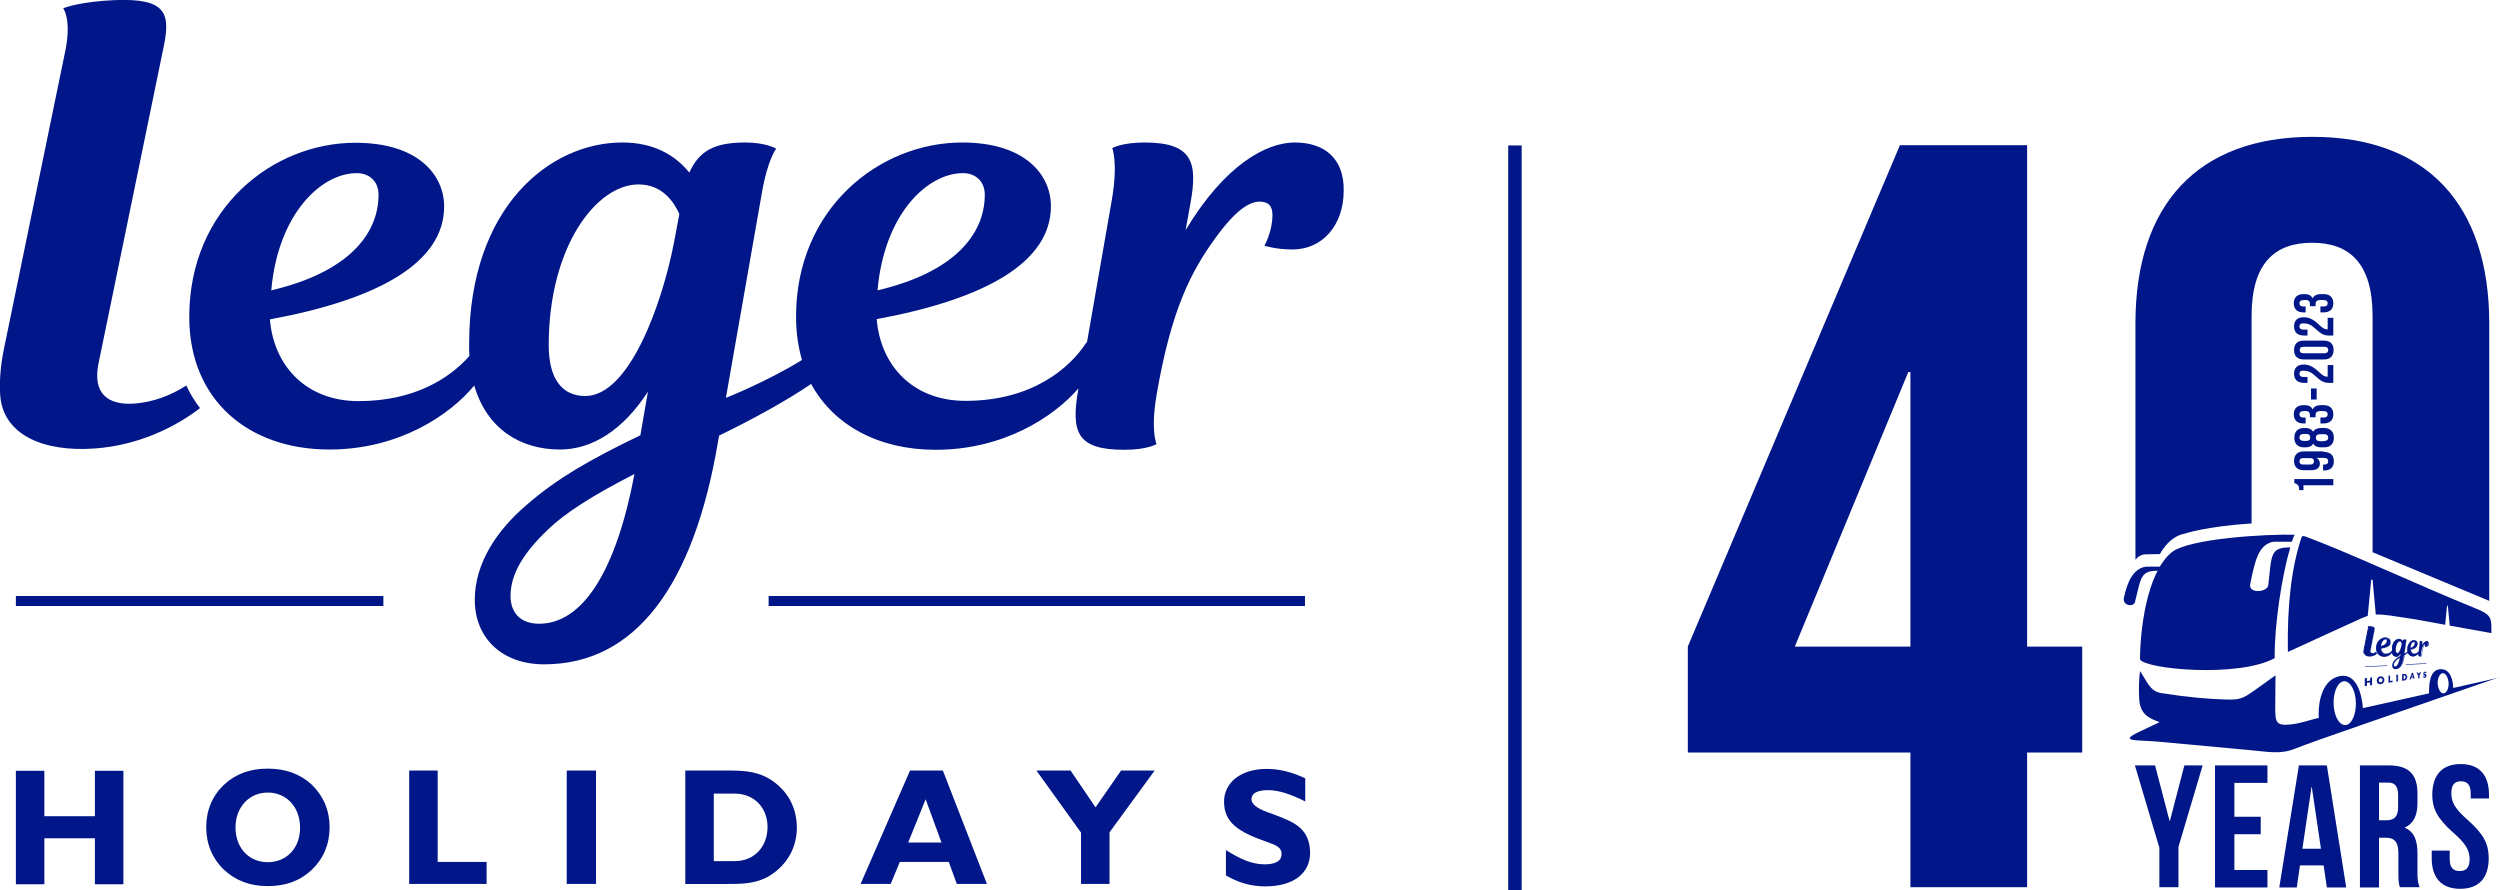 <?xml version="1.0" encoding="utf-8"?>
<!-- Generator: Adobe Illustrator 27.1.1, SVG Export Plug-In . SVG Version: 6.00 Build 0)  -->
<svg version="1.1" id="Layer_1" xmlns="http://www.w3.org/2000/svg" xmlns:xlink="http://www.w3.org/1999/xlink" x="0px" y="0px"
	 viewBox="0 0 929.9 331.1" style="enable-background:new 0 0 929.9 331.1;" xml:space="preserve">
<style type="text/css">
	.st0{fill:#001689;}
	.st1{fill-rule:evenodd;clip-rule:evenodd;fill:#001689;}
</style>
<path class="st0" d="M69.3,143.4c1.4,3,3.1,5.8,5.1,8.4c-9.3,7.2-23,13.8-38.9,15c-19.9,1.5-34.3-5.4-35.4-19.6
	c-0.3-3.6-0.2-9.8,1.3-17.1l23-111.7C26.6,7,23.5,3.1,23.5,3.1s4.2-1.9,14.9-2.8c22.2-1.7,25.2,3.2,22.7,16L36.6,135.4
	c-2.1,10.7,3.2,15.5,13.6,14.7C56.7,149.6,63.4,147.2,69.3,143.4z M481.6,53c-10.4,0-25.8,8-40.6,32.6l1.8-10
	c2.8-15.3,0.7-22.6-17.1-22.6c-8.5,0-12,2.1-12,2.1s2.3,5.3-0.2,19.6l-9.2,52.7h-0.2c-6.2,9.6-20.3,21.7-45,21.7
	c-19.6,0-31.6-13.2-33-30.4c40.6-7.5,64.8-21.2,64.8-42c0-11.6-9.5-23.7-33-23.7c-30.7,0-61.8,24.4-61.8,64.8
	c0,5.8,0.8,11.2,2.2,16.1C285.2,142,270,148,270,148l13.4-76.3c2.1-12.3,5.3-16.4,5.3-16.4S285,53,277.2,53
	c-11.3,0-17.1,3-20.8,11.2C251.1,57.6,243,53,231.5,53c-27,0-57,24-57,74.9c0,1.5,0,3,0.1,4.5c-7.4,8.4-20.6,16.8-41.2,16.8
	c-19.6,0-31.6-13.2-33-30.4c40.6-7.5,64.8-21.2,64.8-42c0-11.6-9.5-23.7-33-23.7c-30.7,0-61.8,24.4-61.8,64.8
	c0,30.8,21.9,49.3,52.1,49.3c26.1,0,45-13,53.9-23.8c4.7,16.1,17.1,23.8,31.9,23.8c12,0,23.5-7.3,32.7-21.5l-2.8,16.2
	c-18.9,9.1-30.9,16-42.2,25.8c-11.3,9.6-19.4,21.9-19.4,35.4c0,14.2,10.1,24,25.8,24c34.1,0,55.6-29.5,64.6-82.4l0.5-2.7
	c12.4-6,25.5-13.2,34.2-19.2c8.5,15.6,25.4,24.5,46.3,24.5c25.3,0,43.9-12.2,53.1-22.8v0.2c-2.8,16-0.7,22.6,17.1,22.6
	c8.5,0,12-2.1,12-2.1s-2.3-4.8,0-18.3c5.5-32.2,13.1-46.3,21.9-58.4C459.7,78,464.8,75,468.5,75c3.5,0,4.8,1.8,4.8,5
	c0,6.2-3,11.4-3,11.4s4.4,1.4,10.4,1.4c11.3,0,19.1-9.1,19.1-21.9C500,59.2,492.9,53,481.6,53z M358.2,64.4c4.8,0,8.1,3.2,8.1,8
	c0,15.1-11.8,29-39.9,35.6C328.9,79.5,345,64.4,358.2,64.4z M132.7,64.4c4.8,0,8.1,3.2,8.1,8c0,15.1-11.8,29-39.9,35.6
	C103.4,79.5,119.5,64.4,132.7,64.4z M200.5,232c-7.1,0-10.6-4.3-10.6-10.3c0-8,4.6-15.8,13.6-24.4c6.7-6.6,17.3-13.2,32.5-21
	C229.1,212.8,216.6,232,200.5,232z M250.7,90.2c-4.4,22.8-16.6,57.1-33,57.1c-8.5,0-13.6-6.2-13.6-18.9c0-36.8,17.8-59.8,33.4-59.8
	c8.8,0,13.1,6.4,15.2,11L250.7,90.2z M481.7,306.5c-3.1-1.9-6.7-3.1-10.5-4.5s-5.7-3-5.7-4.7c0-2.2,2.1-3.4,6.2-3.4
	c3.9,0,8.4,1.5,13.8,4.2v-8.6c-4.8-2.3-9.7-3.5-14.3-3.5c-9.7,0-15.9,5.1-15.9,12.2c0,7.7,5.2,11.2,15.8,14.9
	c3.7,1.3,5.6,2.1,5.6,4.6s-2.2,3.8-6.3,3.8c-4.8,0-9.1-2-14.4-5.3v9.4c4.5,2.7,9.4,4.1,14.6,4.1c10.6,0,16.7-4.9,16.7-12.5
	C487.3,312.3,485.4,308.8,481.7,306.5z M210.8,328.8h10.9v-42.2h-10.9V328.8z M162.8,286.6h-10.6v42.2H181v-8.2h-18.2V286.6z
	 M288.1,291c-5.3-4-10.7-4.4-17.4-4.4h-15.8v42.2h15.8c6.1,0,11-0.2,15.8-3.2c6.4-4.1,9.9-10.4,9.9-17.9
	C296.3,300.8,293.5,295.1,288.1,291z M273.3,320.3h-7.8v-25.1h7.8c7.2,0,12.2,5.2,12.2,12.5C285.4,315.1,280.5,320.3,273.3,320.3z
	 M350.7,286.6h-12.2l-18.4,42.2h11.2l3.4-8.2h18.2l3,8.2h11.2L350.7,286.6z M337.8,313.4l6.5-16.1l5.9,16.1H337.8z M407.5,300.3
	l-9.3-13.7h-12.7l16.6,23.1v19.1h10.6v-19.2l16.8-23H417L407.5,300.3z M35.3,303.6H16.5v-16.9H5.9v42.2h10.6v-17.1h18.8v17.1h10.6
	v-42.2H35.3V303.6z M116,291.9c-4.3-4-9.7-6-16.4-6c-6.7,0-12,2-16.3,6c-4.3,4.1-6.6,9.5-6.6,15.8c0,6.2,2.3,11.7,6.6,15.8
	c4.3,4,9.6,6.1,16.3,6.1c6.7,0,12.1-2,16.4-6.1s6.6-9.5,6.6-15.8S120.3,296.1,116,291.9z M99.6,320.7c-7,0-12-5.3-12-12.9
	s5.1-13,12-13c7,0,12,5.4,12,13C111.7,315.4,106.6,320.7,99.6,320.7z M142.6,221.7H5.9v3.7h136.7L142.6,221.7L142.6,221.7z
	 M485.4,221.7H285.9v3.7h199.5V221.7z"/>
<rect x="561" y="54.1" class="st0" width="5" height="277"/>
<g>
	<g>
		<g>
			<path class="st0" d="M627.8,240.5L706.7,54H754v186.5h20.5v39.4H754V330h-43.4v-50.1h-82.8V240.5z M710.6,240.5V138.4h-0.8
				l-42.2,102.1H710.6z"/>
			<g>
				<path class="st0" d="M803.1,315l-9-30.3h7.5l5.4,20.7h0.1l5.4-20.7h6.8l-9,30.3v15h-7.1V315z"/>
				<path class="st0" d="M831.1,303.8h9.8v6.5h-9.8v13.3h12.3v6.5h-19.5v-45.4h19.5v6.5h-12.3V303.8z"/>
				<path class="st0" d="M872.7,330.1h-7.2l-1.2-8.2h-8.8l-1.2,8.2h-6.5l7.3-45.4h10.4L872.7,330.1z M856.4,315.7h6.9l-3.4-23h-0.1
					L856.4,315.7z"/>
				<path class="st0" d="M892.7,330.1c-0.4-1.2-0.6-1.9-0.6-5.6v-7.1c0-4.2-1.4-5.8-4.7-5.8h-2.5v18.5h-7.1v-45.4h10.8
					c7.4,0,10.6,3.4,10.6,10.4v3.6c0,4.7-1.5,7.7-4.7,9.1v0.1c3.6,1.5,4.7,4.9,4.7,9.6v7c0,2.2,0.1,3.8,0.8,5.5H892.7z M884.9,291.2
					v13.9h2.8c2.7,0,4.3-1.2,4.3-4.8v-4.5c0-3.2-1.1-4.7-3.6-4.7H884.9z"/>
				<path class="st0" d="M915.3,284.2c6.9,0,10.5,4.1,10.5,11.4v1.4H919v-1.9c0-3.2-1.3-4.5-3.6-4.5c-2.3,0-3.6,1.2-3.6,4.5
					c0,3.3,1.4,5.8,6.1,9.9c6,5.3,7.8,9,7.8,14.2c0,7.3-3.6,11.4-10.6,11.4s-10.6-4.1-10.6-11.4v-2.8h6.7v3.2c0,3.2,1.4,4.4,3.7,4.4
					s3.7-1.2,3.7-4.4c0-3.3-1.4-5.8-6.1-9.9c-6-5.3-7.8-9-7.8-14.2C904.8,288.3,908.3,284.2,915.3,284.2z"/>
			</g>
			<g>
				<path class="st1" d="M851,242.5c9-4.1,18-8.3,27.1-12.4c1-0.4,1.8-0.8,2.6-1l1.3-13.5h0.5l1.2,13c3-0.2,6.7,0.6,14.9,1.8l10.9,2
					l0.7-7.1h0.3l0.7,7.4l15.5,2.8c0-5.3,0.3-6.7-5.4-9c-22.9-9.3-47.7-21-63.7-26.9c-1.3-0.5-1.4,0-1.6,0.5
					C852.3,211.2,850.7,225.4,851,242.5"/>
				<path class="st1" d="M807.1,210.8c-0.3,0.5-0.7,1-0.3,1.8c-11-1.2-10,0.9-12.7,11.4c-0.5,1.9-4.7,1.3-4.1-1.6
					c1.4-6.6,3.7-10.8,8-11.6C798,210.8,801,210.7,807.1,210.8"/>
				<path class="st1" d="M843.7,217.7c-0.3,2.6-7.5,3.3-6.7-0.5c1.8-8.7,3-14.6,8.6-15.7c0,0,2.6,0,6.9,0c0.3-1,0.6-1.8,1-2.6
					c-9.8-0.3-39.5,1.3-45.8,6.6c-9.4,7.8-11.7,29.6-11.7,39.8c2,3.6,36.5,6.9,50.1-0.5c-0.2-12,2.7-30.9,5.8-41.2
					C844.3,203.6,845,206.4,843.7,217.7z"/>
				<path class="st1" d="M912.5,255.9c-0.1-2.9-1-7-4.6-7c-4.3,0.1-4.4,5.8-4.4,9c-6.9,1.5-15,3.4-24.6,5.5
					c-0.4-5.4-2.4-12.7-8.1-12c-6.6,0.9-8.7,8.9-8.3,15.6c-4.2,1-6.6,2.1-10.8,2.5c-5.2,0.5-5.4-1-5.4-6.5c0-4.5,0.1-9.8,0.1-11.8
					l-7.4,5.3c-4.9,3.5-5.9,3.8-10.9,3.7c-6.8-0.2-14-0.8-24.2-2.4c-4.3-0.7-5.3-4.4-7.9-8.2c-0.4,2.8-0.5,6.8-0.3,10.5
					c0.4,5.7,3.7,7.1,7.6,8.5l-7.8,3.7c-7.5,3.6-0.9,2.9,6.5,3.5l34.7,3.2c6.9,0.6,11.4,1.7,16.9-0.5c7.8-3.1,30.9-10.9,76.3-26.7
					C929.9,252,924.1,253.3,912.5,255.9z M872.2,269.7c-2.3-0.1-4.2-3.8-4.2-8.3c0-4.5,1.8-8.1,4.1-8s4.2,3.8,4.2,8.3
					C876.3,266.2,874.5,269.8,872.2,269.7z M908.8,257.9c-1.1,0-2-1.8-2.1-3.8c0-2.1,0.9-3.7,2-3.7c1.1,0,2,1.8,2.1,3.8
					C910.8,256.3,909.9,258,908.8,257.9z"/>
			</g>
			<g>
				<path class="st0" d="M855.2,182.2c0-1.8-0.8-2.2-1.8-2.5v-1.5h14.5v2.3h-11.1v1.8H855.2z"/>
				<path class="st0" d="M864.3,168.1c2.4,0,3.8,1.1,3.8,3.5c0,2.2-1.3,3.4-3.6,3.4h-0.4v-2.2h0.5c1,0,1.4-0.5,1.4-1.2
					c0-0.8-0.4-1.3-1.8-1.3h-2.6v0c0.8,0.4,1.3,1.1,1.3,2.1c0,1.7-1.2,2.5-3.3,2.5h-2.7c-2.3,0-3.6-1.2-3.6-3.5
					c0-2.2,1.3-3.5,3.6-3.5H864.3z M859.3,170.4h-2.6c-1,0-1.4,0.5-1.4,1.2s0.4,1.2,1.4,1.2h2.6c1,0,1.4-0.5,1.4-1.2
					S860.4,170.4,859.3,170.4z"/>
				<path class="st0" d="M868.1,162.8c0,2.3-1.3,3.6-3.6,3.6h-1.1c-1.4,0-2.4-0.4-3-1.4h0c-0.5,1-1.5,1.4-2.9,1.4h-0.5
					c-2.3,0-3.6-1.3-3.6-3.6s1.3-3.6,3.6-3.6h0.5c1.4,0,2.4,0.5,2.9,1.4h0c0.6-1,1.6-1.4,3-1.4h1.1
					C866.7,159.2,868.1,160.5,868.1,162.8z M857.8,164c1.2,0,1.5-0.5,1.5-1.3c0-0.7-0.4-1.3-1.5-1.3H857c-1.3,0-1.7,0.6-1.7,1.3
					s0.4,1.3,1.7,1.3H857.8z M866,162.8c0-0.7-0.4-1.3-1.6-1.3H863c-1.1,0-1.6,0.5-1.6,1.3s0.5,1.3,1.6,1.3h1.3
					C865.6,164,866,163.5,866,162.8z"/>
				<path class="st0" d="M857,152.9c-1.3,0-1.7,0.5-1.7,1.2c0,0.7,0.4,1.2,1.4,1.2h0.9v2.2h-0.8c-2.3,0-3.6-1.2-3.6-3.4
					s1.3-3.4,3.6-3.4h0.4c1.6,0,2.5,0.5,3,1.6h0c0.5-1.1,1.6-1.6,3-1.6h1.1c2.3,0,3.6,1.2,3.6,3.4s-1.3,3.4-3.6,3.4h-1.2v-2.2h1.3
					c1,0,1.4-0.5,1.4-1.2c0-0.7-0.4-1.2-1.6-1.2h-1.1c-1.3,0-1.8,0.5-1.8,1.5v0.8h-2.1v-0.9c0-0.8-0.4-1.4-1.5-1.4H857z"/>
				<path class="st0" d="M859.6,148.6v-4.1h2.1v4.1H859.6z"/>
				<path class="st0" d="M855.3,139c0,0.7,0.4,1.2,1.4,1.2h1.6v2.2h-1.4c-2.3,0-3.6-1.2-3.6-3.4c0-2.2,1.3-3.4,3.6-3.4
					c1.9,0,3.5,0.7,5.7,2.8c1.4,1.3,2.1,1.7,2.9,1.7c0.1,0,0.2,0,0.3,0v-4.3h2.1v6.6h-1.8c-1.6,0-2.8-0.6-4.6-2.3
					c-1.8-1.7-3-2.2-4.5-2.2C855.7,137.8,855.3,138.3,855.3,139z"/>
				<path class="st0" d="M856.9,133.7c-2.3,0-3.6-1.2-3.6-3.5s1.3-3.5,3.6-3.5h7.5c2.3,0,3.6,1.2,3.6,3.5s-1.3,3.5-3.6,3.5H856.9z
					 M864.6,131.4c1,0,1.4-0.5,1.4-1.2s-0.4-1.2-1.4-1.2h-7.8c-1,0-1.4,0.5-1.4,1.2s0.4,1.2,1.4,1.2H864.6z"/>
				<path class="st0" d="M855.3,121.4c0,0.7,0.4,1.2,1.4,1.2h1.6v2.2h-1.4c-2.3,0-3.6-1.2-3.6-3.4c0-2.2,1.3-3.4,3.6-3.4
					c1.9,0,3.5,0.7,5.7,2.8c1.4,1.3,2.1,1.7,2.9,1.7c0.1,0,0.2,0,0.3,0v-4.3h2.1v6.6h-1.8c-1.6,0-2.8-0.6-4.6-2.3
					c-1.8-1.7-3-2.2-4.5-2.2C855.7,120.2,855.3,120.7,855.3,121.4z"/>
				<path class="st0" d="M857,111.6c-1.3,0-1.7,0.5-1.7,1.2s0.4,1.2,1.4,1.2h0.9v2.2h-0.8c-2.3,0-3.6-1.2-3.6-3.4s1.3-3.4,3.6-3.4
					h0.4c1.6,0,2.5,0.5,3,1.6h0c0.5-1.1,1.6-1.6,3-1.6h1.1c2.3,0,3.6,1.2,3.6,3.4s-1.3,3.4-3.6,3.4h-1.2v-2.2h1.3
					c1,0,1.4-0.5,1.4-1.2s-0.4-1.2-1.6-1.2h-1.1c-1.3,0-1.8,0.5-1.8,1.5v0.8h-2.1V113c0-0.8-0.4-1.4-1.5-1.4H857z"/>
			</g>
			<path class="st0" d="M797.9,206.2l5.5-0.1c0,0,3.2-6.5,9.2-7.6c0,0,7.8-2.7,24.9-3.8v-77.2c0-19.7,8.7-27.2,22.5-27.2
				c13.8,0,22.5,7.5,22.5,27.2v87.9l43.4,18.1V120.3c0-44.2-23.3-69.4-65.8-69.4c-42.6,0-65.8,25.2-65.8,69.4v87.9
				C795.1,207.1,796.4,206.3,797.9,206.2z"/>
		</g>
	</g>
	<g>
		<path class="st0" d="M882.6,243c-0.7,0-1-0.3-0.9-1l1.5-7.7c0.2-0.8,0-1.2-1.4-1.3c-0.7,0-1,0-1,0s0.2,0.3,0.1,1l-1.5,7.5
			c-0.1,0.5-0.1,0.9-0.1,1.2c0.1,1,1.1,1.5,2.4,1.3c1-0.1,1.9-0.5,2.4-1c-0.1-0.2-0.2-0.3-0.3-0.5C883.4,242.9,883,243,882.6,243z"
			/>
		<path class="st0" d="M882.6,243L882.6,243c0,0-0.1,0-0.1,0c-0.2,0-0.4-0.1-0.5-0.2c-0.1-0.1-0.2-0.3-0.2-0.5c0-0.1,0-0.2,0-0.3
			l0,0l0,0l1.5-7.7v0c0-0.2,0-0.3,0-0.4c0-0.1,0-0.2-0.1-0.3c-0.1-0.1-0.2-0.3-0.3-0.3c-0.2-0.1-0.4-0.1-0.7-0.2
			c-0.1,0-0.3,0-0.5-0.1c-0.7,0-1,0-1,0l0,0l0,0l0,0l0,0l0,0l0,0l0,0c0,0,0.1,0.2,0.1,0.5c0,0.1,0,0.3-0.1,0.5l0,0l-1.5,7.5l0,0
			c-0.1,0.4-0.1,0.7-0.1,0.9c0,0.1,0,0.2,0,0.2c0,0.5,0.3,0.8,0.6,1c0.4,0.2,0.9,0.3,1.4,0.3c0.1,0,0.2,0,0.3,0c1-0.1,1.9-0.5,2.4-1
			l0,0l0,0c-0.1-0.2-0.2-0.3-0.3-0.5l0,0l0,0C883.4,242.8,882.9,243,882.6,243L882.6,243L882.6,243c0.4,0,0.8-0.1,1.2-0.4l0,0l0,0
			c0.1,0.2,0.2,0.4,0.3,0.6l0,0l0,0c-0.6,0.5-1.4,0.9-2.4,1c-0.1,0-0.2,0-0.3,0c-0.6,0-1-0.1-1.4-0.3c-0.3-0.2-0.6-0.6-0.6-1
			c0-0.1,0-0.1,0-0.2c0-0.2,0-0.6,0.1-0.9v0l1.5-7.4l0,0c0-0.2,0.1-0.4,0.1-0.5c0-0.4-0.1-0.6-0.1-0.6l0,0l0,0l0,0
			c0,0,0.3-0.1,0.9,0c0.2,0,0.3,0,0.5,0c0.4,0.1,0.6,0.1,0.8,0.3c0.1,0.1,0.1,0.1,0.1,0.2c0,0.1,0,0.2,0,0.3c0,0.1,0,0.2,0,0.4l0,0
			l-1.5,7.7l0,0c0,0.1,0,0.2,0,0.3c0,0.2,0.1,0.4,0.2,0.6c0.1,0.1,0.3,0.2,0.6,0.2C882.5,243.1,882.5,243.1,882.6,243L882.6,243z"/>
		<path class="st0" d="M900.9,240.1l0.1-0.5c0.1-0.7,0-1.1-0.6-1.2c-0.3,0-0.4,0.1-0.4,0.1s0.1,0.3,0,1l-0.3,2.6l0,0
			c-0.2,0.5-0.8,1.1-1.7,1.1c-0.8,0-1.3-0.7-1.3-1.6c1.6-0.3,2.5-1,2.5-2c0-0.6-0.4-1.2-1.3-1.3c-1.2-0.1-2.5,1.1-2.5,3.3
			c0,0.3,0,0.6,0.1,0.9c-0.6,0.4-1.2,0.7-1.2,0.7l0.6-4.2c0.1-0.7,0.2-0.9,0.2-0.9s-0.2-0.1-0.5-0.2c-0.5-0.1-0.8,0.1-0.9,0.5
			c-0.2-0.4-0.6-0.7-1.2-0.7c-1.3-0.1-2.8,1.1-2.8,4.2c0,0.1,0,0.2,0,0.3c-0.4,0.5-1.1,1-2.2,1c-1.1,0-1.8-0.9-1.9-1.9
			c2.3-0.4,3.6-1.1,3.6-2.4c0-0.7-0.5-1.5-1.8-1.6c-1.7-0.2-3.6,1.2-3.6,3.8c0,2,1.3,3.2,3,3.2c1.4,0,2.4-0.8,2.9-1.4
			c0.2,1,0.9,1.4,1.6,1.4c0.6,0,1.1-0.4,1.6-1.2l-0.1,0.9c-0.9,0.5-1.5,0.9-2,1.5c-0.6,0.6-1,1.3-1,2.1c0,0.8,0.5,1.4,1.3,1.3
			c1.6-0.1,2.6-1.8,3-4.8l0-0.2c0.5-0.3,1.1-0.7,1.5-1c0.4,0.8,1.1,1.3,1.9,1.3c1,0,1.7-0.6,2-1.2l0,0c-0.1,0.8,0,1.1,0.6,1.1
			c0.3,0,0.4-0.1,0.4-0.1s-0.1-0.2,0-0.9c0.2-1.6,0.5-2.3,0.8-2.8c0.3-0.5,0.4-0.6,0.6-0.6c0.1,0,0.2,0.1,0.2,0.3
			c0,0.3-0.1,0.5-0.1,0.5s0.1,0.1,0.3,0.1c0.4,0,0.6-0.4,0.6-1c0-0.6-0.2-0.9-0.6-0.9C902,238.6,901.5,238.9,900.9,240.1z
			 M897.9,238.8c0.2,0,0.3,0.2,0.3,0.4c0,0.8-0.5,1.5-1.6,1.8C896.7,239.5,897.3,238.7,897.9,238.8z M887.4,237.8
			c0.3,0,0.4,0.2,0.4,0.5c0,0.9-0.6,1.7-2.2,2.1C885.8,238.6,886.7,237.8,887.4,237.8z M890.9,247.9c-0.4,0-0.5-0.2-0.5-0.6
			c0-0.5,0.2-0.9,0.7-1.5c0.3-0.4,0.8-0.8,1.6-1.2C892.3,246.7,891.7,247.9,890.9,247.9z M893.3,239.8c-0.2,1.3-0.8,3.2-1.5,3.2
			c-0.4,0-0.7-0.4-0.7-1.1c0-2.1,0.9-3.4,1.6-3.3c0.4,0,0.6,0.4,0.7,0.7L893.3,239.8z"/>
		<path class="st0" d="M900.9,240.1L900.9,240.1l0.1-0.5v0c0-0.2,0-0.3,0-0.5c0-0.1,0-0.2,0-0.3c0-0.1-0.1-0.2-0.2-0.3
			c-0.1-0.1-0.2-0.1-0.4-0.1c-0.3,0-0.4,0.1-0.4,0.1l0,0l0,0l0,0l0,0l0,0l0,0l0,0c0,0,0,0.1,0,0.4c0,0.1,0,0.3,0,0.6l-0.3,2.6l0,0
			l0,0l0,0l0,0l0,0c-0.2,0.5-0.7,1.1-1.7,1.1c-0.4,0-0.7-0.2-0.9-0.5c-0.2-0.3-0.4-0.7-0.4-1.1l0,0l0,0c0.8-0.2,1.5-0.4,1.9-0.8
			c0.2-0.2,0.4-0.4,0.5-0.6c0.1-0.2,0.2-0.5,0.2-0.7c0-0.3-0.1-0.6-0.3-0.9c-0.2-0.3-0.5-0.4-1-0.5c-0.6-0.1-1.2,0.2-1.7,0.8
			c-0.5,0.6-0.8,1.4-0.8,2.5c0,0.3,0,0.6,0.1,0.9l0,0l0,0c-0.3,0.2-0.6,0.4-0.8,0.5c-0.1,0.1-0.2,0.1-0.3,0.2c0,0-0.1,0-0.1,0
			c0,0,0,0,0,0l0,0l0,0l0.6-4.2v0c0-0.3,0.1-0.5,0.1-0.7c0-0.1,0-0.1,0.1-0.1c0,0,0,0,0,0l0,0l0,0l0,0l0,0l0,0c0,0-0.2-0.1-0.5-0.2
			c-0.3,0-0.4,0-0.6,0.1c-0.2,0.1-0.3,0.2-0.4,0.5l0,0l0,0c-0.2-0.4-0.6-0.7-1.2-0.8c-0.6-0.1-1.3,0.2-1.9,0.9
			c-0.6,0.7-0.9,1.8-0.9,3.3c0,0.1,0,0.2,0,0.3l0,0l0,0c-0.4,0.5-1.1,1-2.2,1c-0.5,0-1-0.2-1.3-0.6c-0.3-0.3-0.5-0.8-0.5-1.3l0,0
			l0,0c1.2-0.2,2.1-0.5,2.7-0.9c0.3-0.2,0.5-0.4,0.7-0.7c0.2-0.3,0.2-0.5,0.2-0.9c0-0.4-0.1-0.7-0.4-1c-0.3-0.3-0.7-0.5-1.4-0.6
			c-0.9-0.1-1.7,0.2-2.4,0.9c-0.7,0.7-1.2,1.7-1.2,3c0,1,0.3,1.8,0.9,2.4c0.6,0.5,1.3,0.8,2.2,0.8c1.4,0,2.4-0.8,2.9-1.4l0,0l0,0
			c0.1,0.5,0.3,0.8,0.6,1.1c0.3,0.2,0.6,0.3,1,0.3c0.6,0,1.1-0.4,1.6-1.2l0,0l0,0l-0.1,0.9l0,0l0,0c-0.9,0.5-1.5,0.9-2,1.5l0,0l0,0
			c-0.6,0.6-1,1.3-1,2.1c0,0.4,0.1,0.8,0.4,1c0.2,0.2,0.6,0.4,1,0.3c0.8-0.1,1.5-0.5,2-1.4c0.5-0.8,0.8-2,1-3.5v0l0-0.2l0,0l0,0
			c0.5-0.3,1.1-0.7,1.5-1l0,0l0,0c0.4,0.9,1.1,1.3,1.9,1.3c1,0,1.7-0.6,2.1-1.2l0,0l0,0l0,0l0,0v0c0,0.2,0,0.3,0,0.5
			c0,0.1,0,0.2,0,0.3c0,0.1,0.1,0.2,0.2,0.3c0.1,0.1,0.2,0.1,0.4,0.1c0.3,0,0.4-0.1,0.4-0.1l0,0l0,0l0,0l0,0l0,0l0,0l0,0
			c0,0,0-0.1,0-0.4c0-0.1,0-0.3,0-0.5v0c0.2-1.6,0.5-2.3,0.8-2.8c0.1-0.2,0.2-0.4,0.3-0.5c0.1-0.1,0.2-0.1,0.2-0.1
			c0.1,0,0.1,0,0.1,0.1c0,0,0,0.1,0,0.2c0,0.1,0,0.3,0,0.4c0,0,0,0.1,0,0.1c0,0,0,0,0,0l0,0l0,0l0,0l0,0c0,0,0.2,0.1,0.4,0.1
			c0.2,0,0.4-0.1,0.5-0.3c0.1-0.2,0.2-0.4,0.2-0.8c0-0.3-0.1-0.5-0.2-0.7c-0.1-0.2-0.3-0.3-0.5-0.3
			C902,238.6,901.4,238.9,900.9,240.1L900.9,240.1L900.9,240.1L900.9,240.1L900.9,240.1c0.5-1.1,1.1-1.5,1.4-1.4
			c0.2,0,0.3,0.1,0.4,0.3c0.1,0.1,0.2,0.4,0.2,0.6c0,0.3-0.1,0.5-0.2,0.7c-0.1,0.2-0.3,0.3-0.4,0.3c-0.1,0-0.2,0-0.2,0
			c0,0-0.1,0-0.1,0c0,0,0,0,0,0c0,0,0,0,0,0l0,0l0,0c0,0,0.1-0.3,0.1-0.6c0-0.1,0-0.2,0-0.2c0-0.1-0.1-0.1-0.1-0.1
			c-0.1,0-0.1,0-0.2,0.1c-0.1,0.1-0.2,0.3-0.3,0.5c-0.3,0.6-0.6,1.3-0.8,2.9l0,0l0,0c0,0.2,0,0.4,0,0.5c0,0.3,0,0.4,0,0.4l0,0l0,0
			l0,0c0,0-0.1,0.1-0.4,0.1c-0.2,0-0.4,0-0.5-0.2c0-0.1-0.1-0.1-0.1-0.2c0-0.1,0-0.2,0-0.3c0-0.1,0-0.3,0-0.5v0l0,0l0-0.1l-0.1,0.1
			c-0.3,0.5-1,1.1-2,1.1c-0.8,0-1.5-0.5-1.9-1.3l0,0l0,0c-0.4,0.3-0.9,0.7-1.5,1l0,0l0,0.2l0,0c-0.2,1.5-0.5,2.6-1,3.4
			c-0.5,0.8-1.1,1.3-2,1.3c-0.4,0-0.7-0.1-0.9-0.3c-0.2-0.2-0.3-0.6-0.3-1c0-0.8,0.4-1.5,1-2.1l0,0l0,0c0.6-0.6,1.1-1,2-1.5l0,0
			l0.2-1.1l-0.1,0.1c-0.4,0.8-1,1.2-1.5,1.2c-0.4,0-0.7-0.1-1-0.3c-0.3-0.2-0.5-0.6-0.6-1l0-0.1l0,0.1c-0.5,0.6-1.4,1.4-2.9,1.4
			c-0.8,0-1.6-0.3-2.1-0.8c-0.5-0.5-0.9-1.3-0.9-2.3c0-1.3,0.5-2.3,1.1-2.9c0.7-0.6,1.5-0.9,2.4-0.8c0.6,0.1,1.1,0.3,1.3,0.6
			c0.3,0.3,0.4,0.6,0.4,1c0,0.3-0.1,0.6-0.2,0.8c-0.2,0.4-0.6,0.7-1.2,0.9c-0.6,0.3-1.3,0.4-2.1,0.6l0,0l0,0c0,0.5,0.2,1,0.6,1.4
			c0.3,0.4,0.8,0.6,1.3,0.6c1.1,0,1.8-0.5,2.2-1l0,0l0,0c0-0.1,0-0.2,0-0.3c0-1.5,0.4-2.6,0.9-3.3c0.5-0.7,1.2-0.9,1.8-0.9
			c0.5,0.1,0.9,0.3,1.1,0.7l0,0l0,0c0.1-0.2,0.2-0.4,0.3-0.4c0.1-0.1,0.3-0.1,0.6-0.1c0.2,0,0.3,0.1,0.4,0.1c0,0,0.1,0,0.1,0.1
			c0,0,0,0,0,0l0,0l0,0l0,0l0,0l0,0c0,0-0.1,0.2-0.2,0.9l0,0l-0.6,4.2l0,0c0,0,0.7-0.3,1.2-0.7l0,0l0,0c-0.1-0.3-0.1-0.6-0.1-0.9
			c0-1.1,0.3-1.9,0.8-2.5c0.5-0.5,1.1-0.8,1.7-0.7c0.5,0,0.8,0.2,1,0.5c0.2,0.2,0.3,0.5,0.3,0.8c0,0.3-0.1,0.5-0.2,0.7
			c-0.2,0.3-0.4,0.6-0.8,0.8c-0.4,0.2-0.9,0.4-1.5,0.5l0,0l0,0c0,0.5,0.2,0.9,0.4,1.2c0.2,0.3,0.6,0.5,0.9,0.5c1,0,1.5-0.6,1.7-1.1
			l0,0l0,0l0,0l0,0l0.3-2.7l0,0c0-0.3,0-0.5,0-0.6c0-0.3,0-0.4,0-0.4l0,0l0,0v0c0,0,0.1-0.1,0.4-0.1c0.2,0,0.4,0.1,0.5,0.2
			c0,0.1,0.1,0.1,0.1,0.2c0,0.1,0,0.2,0,0.3c0,0.1,0,0.3,0,0.4v0l-0.1,0.7L900.9,240.1L900.9,240.1z M897.9,238.8L897.9,238.8
			c0.1,0,0.2,0.1,0.2,0.2c0.1,0.1,0.1,0.2,0.1,0.3c0,0.4-0.1,0.7-0.4,1c-0.3,0.3-0.6,0.5-1.2,0.7l0,0l0,0c0.1-0.7,0.2-1.3,0.5-1.7
			C897.3,239,897.6,238.8,897.9,238.8L897.9,238.8L897.9,238.8c-0.3-0.1-0.6,0.1-0.8,0.5c-0.2,0.4-0.4,0.9-0.5,1.7l0,0l0,0
			c0.6-0.1,1-0.4,1.2-0.7c0.3-0.3,0.4-0.7,0.4-1.1c0-0.1,0-0.2-0.1-0.3C898,238.8,898,238.8,897.9,238.8L897.9,238.8z M887.4,237.8
			L887.4,237.8c0.1,0,0.2,0.1,0.3,0.2c0.1,0.1,0.1,0.2,0.1,0.3c0,0.4-0.2,0.9-0.5,1.2c-0.4,0.4-0.9,0.6-1.7,0.8l0,0l0,0
			c0.1-0.9,0.3-1.5,0.7-2C886.6,238,887,237.8,887.4,237.8L887.4,237.8L887.4,237.8c-0.4-0.1-0.8,0.1-1.1,0.6
			c-0.3,0.4-0.6,1.1-0.7,2l0,0.1l0,0c0.8-0.2,1.4-0.5,1.7-0.8c0.4-0.4,0.5-0.8,0.5-1.3c0-0.2,0-0.3-0.1-0.4
			C887.7,237.9,887.5,237.8,887.4,237.8L887.4,237.8z M890.9,247.9L890.9,247.9c-0.2,0-0.3-0.1-0.4-0.2c-0.1-0.1-0.1-0.2-0.1-0.4
			c0-0.2,0.1-0.5,0.2-0.7c0.1-0.2,0.3-0.5,0.5-0.7l0,0l0,0c0.3-0.4,0.8-0.8,1.5-1.2l0,0l0,0c-0.2,1-0.4,1.8-0.7,2.4
			c-0.1,0.3-0.3,0.5-0.5,0.6C891.3,247.8,891.1,247.9,890.9,247.9L890.9,247.9L890.9,247.9c0.2,0,0.4-0.1,0.6-0.2
			c0.3-0.2,0.5-0.6,0.7-1.1c0.2-0.5,0.4-1.2,0.5-1.9l0-0.1l-0.1,0c-0.7,0.5-1.2,0.8-1.6,1.2l0,0l0,0c-0.2,0.3-0.4,0.5-0.5,0.8
			c-0.1,0.2-0.2,0.5-0.2,0.7c0,0.2,0,0.3,0.1,0.4C890.6,247.9,890.7,248,890.9,247.9L890.9,247.9z M893.3,239.8L893.3,239.8
			c-0.1,0.6-0.3,1.4-0.6,2c-0.1,0.3-0.3,0.6-0.4,0.8c-0.2,0.2-0.3,0.3-0.5,0.3c-0.2,0-0.4-0.1-0.5-0.3c-0.1-0.2-0.2-0.4-0.2-0.8
			c0-1.1,0.2-1.9,0.5-2.5c0.2-0.3,0.3-0.5,0.5-0.6c0.2-0.1,0.4-0.2,0.5-0.2c0.2,0,0.3,0.1,0.4,0.2c0.1,0.1,0.2,0.3,0.2,0.4l0,0l0,0
			L893.3,239.8L893.3,239.8L893.3,239.8L893.3,239.8l0.1-0.6l0,0c0-0.1-0.1-0.3-0.2-0.4c-0.1-0.1-0.3-0.2-0.5-0.3
			c-0.2,0-0.4,0.1-0.6,0.2c-0.6,0.4-1.1,1.6-1.1,3.2c0,0.4,0.1,0.7,0.2,0.9c0.1,0.2,0.3,0.3,0.5,0.3c0.2,0,0.4-0.1,0.6-0.3
			c0.3-0.3,0.5-0.8,0.6-1.3C893.1,240.9,893.3,240.3,893.3,239.8L893.3,239.8L893.3,239.8z"/>
		<path class="st0" d="M902.3,250.8c-0.1-0.1-0.2-0.1-0.4-0.2c-0.1-0.1-0.2-0.1-0.2-0.2c0-0.1,0.1-0.2,0.2-0.2c0.1,0,0.3,0,0.5,0.1
			V250c-0.2-0.1-0.3-0.1-0.5-0.1c-0.3,0-0.5,0.3-0.5,0.7c0,0.4,0.2,0.5,0.5,0.7c0.1,0,0.2,0.1,0.2,0.2c0,0.1-0.1,0.2-0.2,0.2
			c-0.2,0-0.3-0.1-0.5-0.2v0.5c0.2,0.1,0.3,0.2,0.5,0.1c0.4-0.1,0.6-0.3,0.6-0.7C902.5,251,902.5,250.9,902.3,250.8z"/>
		<path class="st0" d="M902.3,250.8L902.3,250.8c-0.1-0.1-0.2-0.1-0.3-0.2l0,0l0,0c-0.1,0-0.1-0.1-0.1-0.1c0,0,0-0.1,0-0.1
			c0,0,0,0,0-0.1c0,0,0,0,0.1-0.1c0,0,0.1,0,0.1,0c0.1,0,0.3,0,0.5,0.1l0,0v-0.5l0,0c-0.2-0.1-0.3-0.1-0.5-0.1
			c-0.2,0-0.3,0.1-0.4,0.2c-0.1,0.1-0.2,0.3-0.2,0.5c0,0.2,0,0.3,0.1,0.4c0.1,0.1,0.2,0.2,0.4,0.2c0.1,0,0.1,0,0.1,0.1c0,0,0,0,0,0
			c0,0,0,0,0,0.1c0,0,0,0,0,0.1c0,0,0,0.1-0.1,0.1c0,0-0.1,0-0.1,0c-0.2,0-0.3-0.1-0.5-0.2l0,0v0.5l0,0c0.2,0.1,0.3,0.2,0.5,0.1
			c0.2,0,0.3-0.1,0.4-0.2c0.1-0.1,0.2-0.3,0.2-0.5C902.5,251,902.5,250.9,902.3,250.8L902.3,250.8L902.3,250.8L902.3,250.8
			L902.3,250.8c0.1,0.1,0.2,0.3,0.2,0.5c0,0.2,0,0.3-0.1,0.4c-0.1,0.1-0.2,0.2-0.4,0.2c-0.2,0-0.3,0-0.5-0.1l0,0l0,0v-0.5l0,0l0,0
			c0.2,0.1,0.3,0.2,0.5,0.2c0.1,0,0.1,0,0.2-0.1c0,0,0,0,0-0.1c0,0,0-0.1,0-0.1c0,0,0-0.1,0-0.1c0,0,0-0.1-0.1-0.1
			c0,0-0.1,0-0.1-0.1c-0.2-0.1-0.3-0.1-0.4-0.2c-0.1-0.1-0.1-0.2-0.1-0.4c0-0.2,0.1-0.3,0.1-0.4c0.1-0.1,0.2-0.2,0.4-0.2
			c0.2,0,0.3,0,0.5,0.1l0,0l0,0v0.4l0,0l0,0c-0.2-0.1-0.3-0.2-0.5-0.1c-0.1,0-0.1,0-0.2,0.1c0,0,0,0,0,0.1c0,0,0,0.1,0,0.1
			c0,0.1,0,0.1,0.1,0.1c0,0,0.1,0.1,0.2,0.1l0,0C902.1,250.7,902.2,250.7,902.3,250.8L902.3,250.8L902.3,250.8z"/>
		<polygon class="st0" points="891.4,253.5 891.9,253.4 891.9,251 891.4,251 		"/>
		<polygon class="st0" points="891.4,253.5 891.4,253.5 892,253.4 892,250.9 891.4,251 891.4,253.5 891.4,253.5 891.4,253.5 
			891.5,253.5 891.5,251.1 891.9,251 891.9,253.4 891.4,253.4 891.4,253.5 891.5,253.5 		"/>
		<polygon class="st0" points="889,251.3 888.5,251.4 888.5,253.9 889.9,253.7 889.9,253.2 889,253.3 		"/>
		<polygon class="st0" points="889,251.3 889,251.3 888.4,251.3 888.4,253.9 890,253.7 890,253.2 889,253.3 889,251.3 889,251.3 
			889,251.3 889,251.3 889,253.4 889.9,253.2 889.9,253.7 888.5,253.9 888.5,251.4 889,251.3 889,251.3 889,251.3 		"/>
		<path class="st0" d="M895,250.9c-0.2-0.2-0.5-0.2-0.8-0.2l-0.7,0.1v2.4l0.7-0.1c0.3,0,0.5-0.1,0.7-0.3c0.3-0.3,0.4-0.6,0.4-1
			C895.3,251.4,895.2,251.1,895,250.9z M894.3,252.6l-0.3,0v-1.4l0.3,0c0.3,0,0.5,0.2,0.5,0.6S894.6,252.5,894.3,252.6z"/>
		<path class="st0" d="M895,250.9L895,250.9c-0.1-0.1-0.2-0.2-0.3-0.2c-0.1,0-0.3,0-0.4,0l-0.7,0.1v2.4l0.7-0.1
			c0.3,0,0.5-0.1,0.7-0.3v0c0.3-0.3,0.4-0.6,0.4-1.1C895.4,251.4,895.2,251.1,895,250.9L895,250.9L895,250.9L895,250.9L895,250.9
			c0.2,0.2,0.3,0.5,0.3,0.9c0,0.4-0.1,0.7-0.4,1v0c-0.2,0.2-0.4,0.2-0.7,0.3l-0.7,0.1v-2.3l0.7-0.1c0.1,0,0.3,0,0.4,0
			C894.7,250.8,894.8,250.8,895,250.9L895,250.9L895,250.9z M894.3,252.6L894.3,252.6l-0.3,0v-1.3l0.3,0c0.2,0,0.3,0,0.4,0.1
			c0.1,0.1,0.1,0.3,0.1,0.5c0,0.2-0.1,0.4-0.1,0.5C894.6,252.4,894.5,252.5,894.3,252.6L894.3,252.6L894.3,252.6
			c0.2,0,0.3-0.1,0.4-0.2c0.1-0.1,0.2-0.3,0.2-0.5c0-0.2-0.1-0.4-0.2-0.5c-0.1-0.1-0.2-0.2-0.4-0.2l-0.4,0v1.5L894.3,252.6
			L894.3,252.6z"/>
		<path class="st0" d="M897.1,250.4l-0.8,2.3l0.5-0.1l0.1-0.5l0.7-0.1l0.1,0.4l0.4-0.1l-0.6-2.1L897.1,250.4z M897,251.8l0.3-0.9
			l0.2,0.8L897,251.8z"/>
		<path class="st0" d="M897.1,250.4L897.1,250.4l-0.8,2.4l0.5-0.1l0.1-0.5l0.7-0.1l0.1,0.4l0.5-0.1l-0.7-2.2L897.1,250.4
			L897.1,250.4L897.1,250.4L897.1,250.4l0.5,0l0.6,2l-0.4,0.1l-0.1-0.4l-0.8,0.1l-0.1,0.5l-0.4,0.1L897.1,250.4L897.1,250.4
			L897.1,250.4L897.1,250.4z M897,251.8L897,251.8l0.3-0.8l0.2,0.7L897,251.8L897,251.8L897,251.8L897,251.8L897,251.8l0.5,0
			l-0.3-0.9L897,251.8L897,251.8L897,251.8z"/>
		<polygon class="st0" points="899.7,250.8 899.4,250.2 898.9,250.2 899.5,251.3 899.5,252.3 899.9,252.2 899.9,251.3 900.5,250 
			900.1,250.1 		"/>
		<polygon class="st0" points="899.7,250.8 899.8,250.8 899.4,250.1 898.9,250.2 899.5,251.3 899.5,252.3 900,252.2 900,251.3 
			900.6,250 900.1,250.1 899.7,250.8 899.7,250.8 899.8,250.8 899.7,250.8 899.8,250.8 900.1,250.1 900.5,250.1 899.9,251.2 
			899.9,252.2 899.6,252.2 899.6,251.3 899,250.2 899.4,250.2 899.7,250.9 899.8,250.8 		"/>
		<polygon class="st0" points="881.6,253.2 880.4,253.4 880.4,252.2 879.7,252.3 879.7,255.2 880.4,255.1 880.4,253.9 881.6,253.8 
			881.6,254.9 882.3,254.8 882.3,252 881.6,252.1 		"/>
		<polygon class="st0" points="881.6,253.2 881.6,253.2 880.4,253.3 880.4,252.2 879.6,252.3 879.6,255.2 880.4,255.1 880.4,254 
			881.6,253.8 881.6,255 882.3,254.8 882.3,252 881.6,252.1 881.6,253.2 881.6,253.2 881.6,253.2 881.6,253.2 881.6,253.2 
			881.6,252.1 882.2,252.1 882.2,254.8 881.6,254.9 881.6,253.7 880.3,253.9 880.3,255.1 879.7,255.2 879.7,252.4 880.3,252.3 
			880.3,253.4 881.6,253.3 881.6,253.2 		"/>
		<path class="st0" d="M885.5,251.6c-0.4,0-0.7,0.2-1,0.5c-0.3,0.3-0.4,0.7-0.4,1.1c0,0.4,0.1,0.7,0.4,1c0.3,0.2,0.6,0.3,1,0.2
			c0.4-0.1,0.7-0.2,0.9-0.5c0.2-0.3,0.4-0.6,0.4-1c0-0.4-0.1-0.7-0.4-0.9C886.2,251.7,885.9,251.6,885.5,251.6z M885.5,253.8
			c-0.4,0.1-0.7-0.2-0.7-0.7s0.3-0.9,0.7-0.9c0.4,0,0.7,0.3,0.7,0.7C886.2,253.4,885.9,253.8,885.5,253.8z"/>
		<path class="st0" d="M885.5,251.6L885.5,251.6c-0.4,0-0.7,0.2-1,0.5l0,0l0,0c-0.3,0.3-0.4,0.7-0.4,1.1c0,0.4,0.1,0.8,0.4,1
			c0.3,0.2,0.6,0.3,1,0.3c0.4-0.1,0.7-0.2,1-0.5c0.2-0.3,0.4-0.7,0.4-1.1c0-0.4-0.1-0.7-0.4-1l0,0l0,0
			C886.2,251.6,885.9,251.6,885.5,251.6L885.5,251.6L885.5,251.6c0.4,0,0.7,0.1,0.9,0.3l0,0c0.2,0.2,0.4,0.5,0.4,0.9
			c0,0.4-0.1,0.7-0.4,1c-0.2,0.3-0.5,0.4-0.9,0.5c-0.4,0.1-0.7,0-0.9-0.2c-0.3-0.2-0.4-0.5-0.4-0.9c0-0.4,0.1-0.7,0.4-1l0,0
			C884.8,251.9,885.2,251.7,885.5,251.6L885.5,251.6z M885.5,253.8L885.5,253.8c-0.2,0-0.4-0.1-0.5-0.2c-0.1-0.1-0.2-0.3-0.2-0.5
			c0-0.2,0.1-0.4,0.2-0.6c0.1-0.2,0.3-0.3,0.5-0.3c0.2,0,0.4,0,0.5,0.2c0.1,0.1,0.2,0.3,0.2,0.5c0,0.2-0.1,0.4-0.2,0.6
			C885.9,253.7,885.7,253.8,885.5,253.8L885.5,253.8L885.5,253.8c0.2,0,0.4-0.1,0.5-0.3c0.1-0.2,0.2-0.4,0.2-0.6
			c0-0.2-0.1-0.4-0.2-0.6c-0.1-0.1-0.3-0.2-0.5-0.2c-0.2,0-0.4,0.1-0.5,0.3c-0.1,0.2-0.2,0.4-0.2,0.6c0,0.3,0.1,0.5,0.2,0.6
			C885.1,253.8,885.3,253.9,885.5,253.8L885.5,253.8z"/>
		<line class="st0" x1="879.7" y1="248" x2="887.9" y2="247.6"/>
		<polyline class="st0" points="879.7,248.1 887.9,247.7 887.9,247.5 879.7,247.9 		"/>
		<line class="st0" x1="894.9" y1="247.2" x2="902.5" y2="246.8"/>
		<polyline class="st0" points="894.9,247.3 902.5,246.9 902.5,246.7 894.9,247.1 		"/>
	</g>
</g>
</svg>
